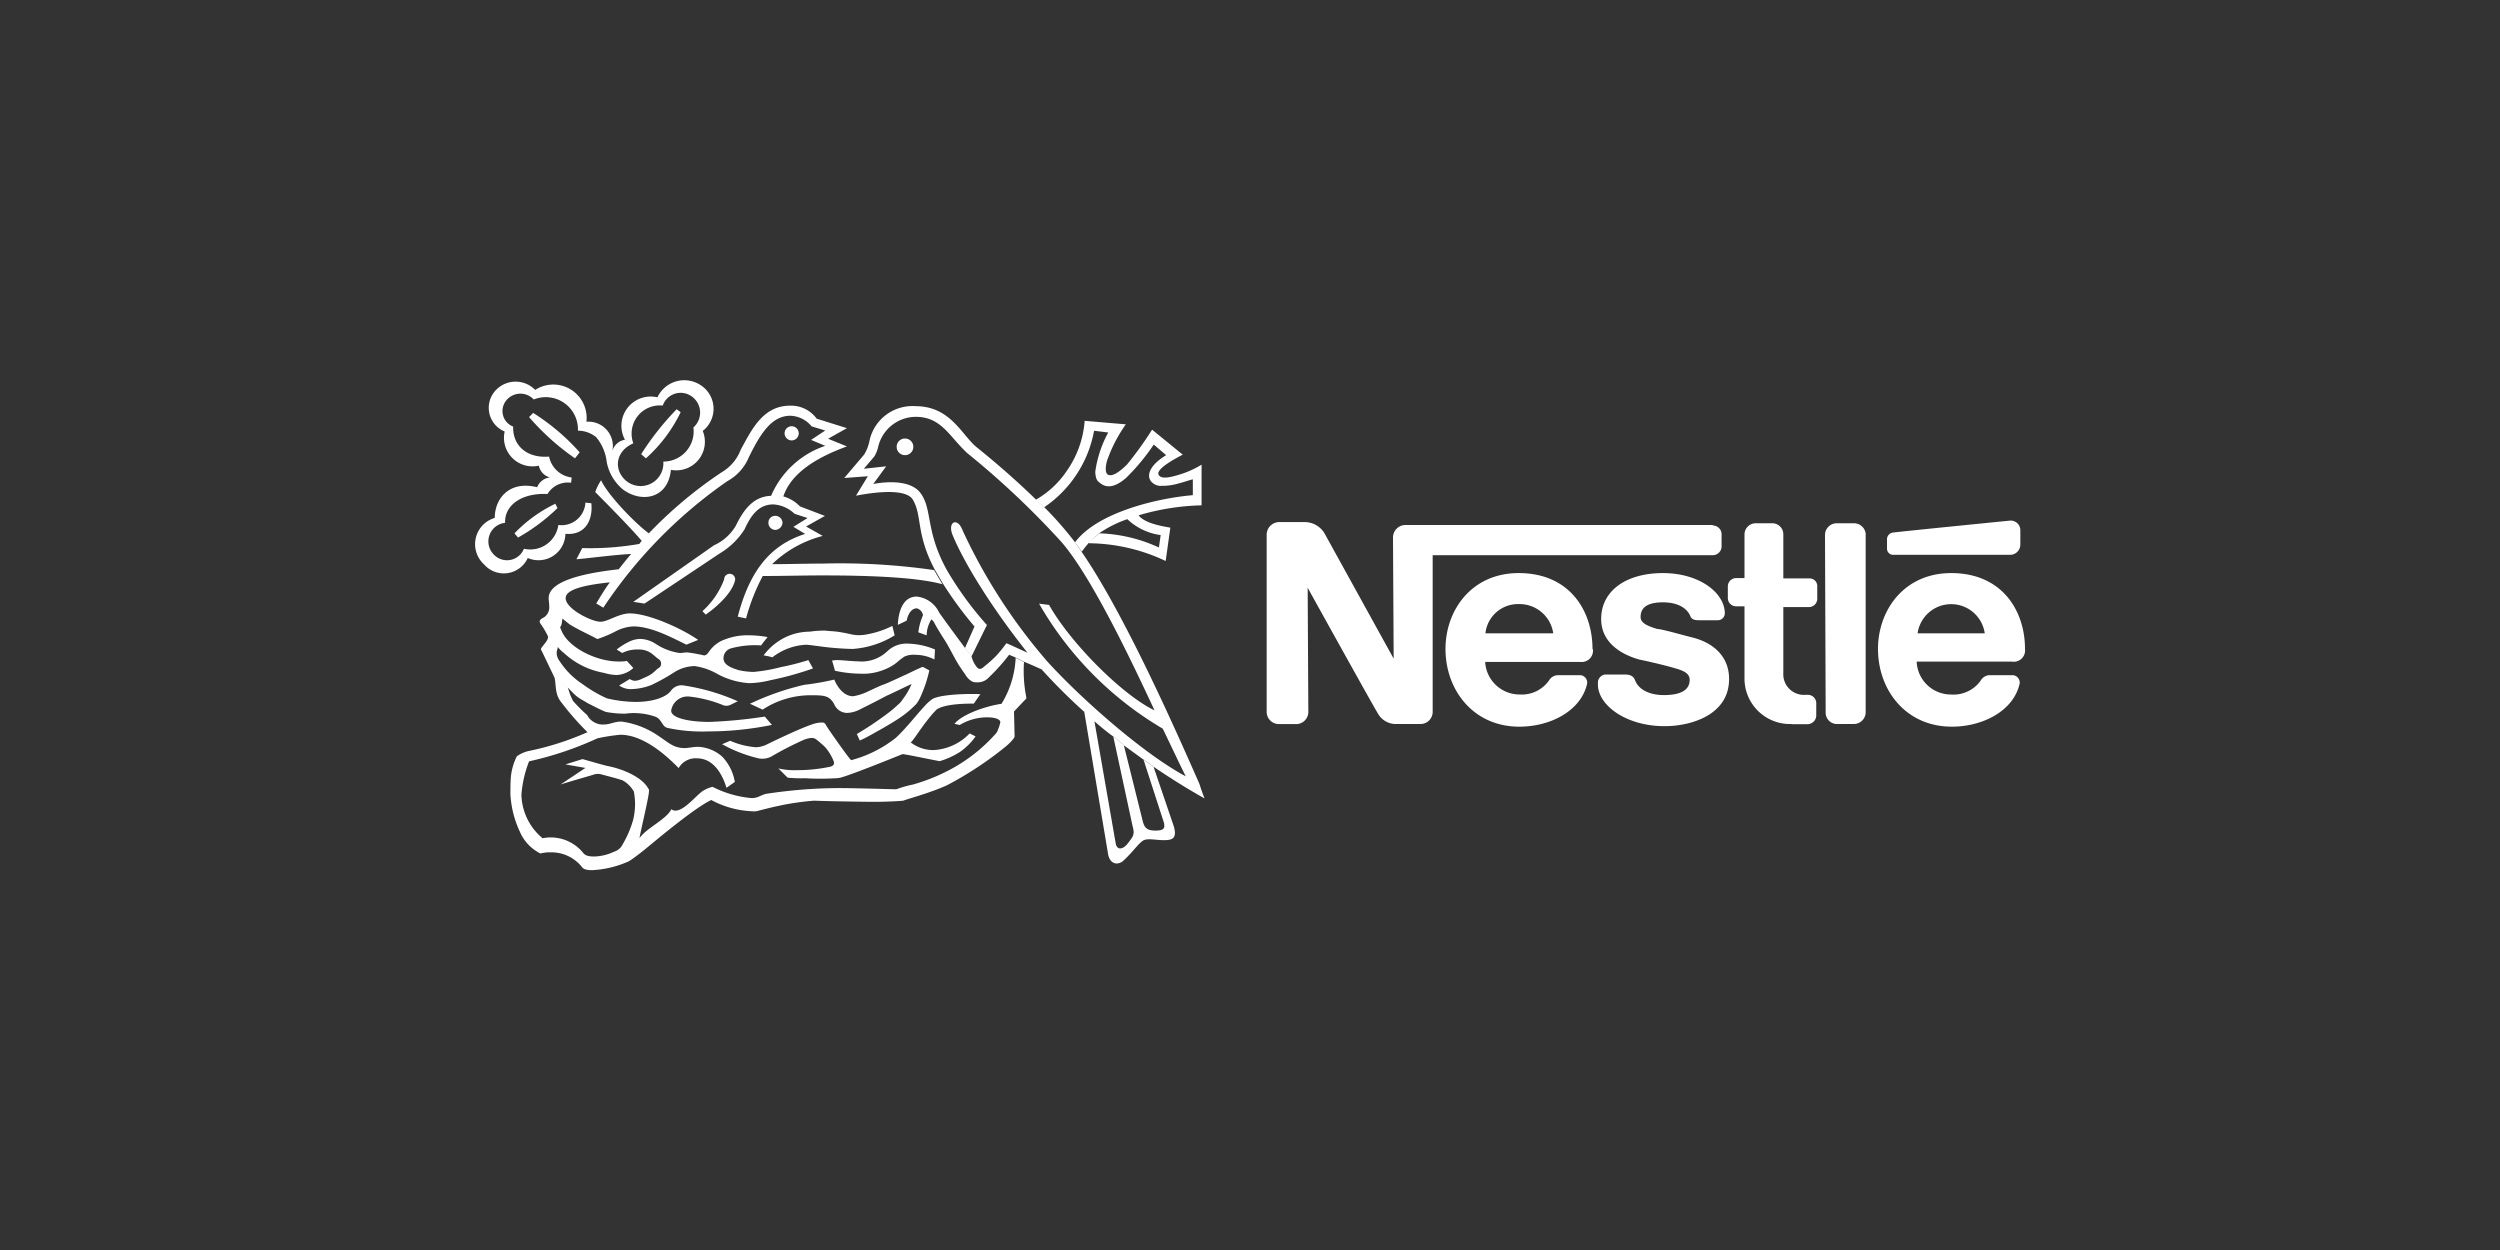 <svg xmlns="http://www.w3.org/2000/svg" viewBox="0 0 300 150"><rect x="0" y="0" width="300" height="150" fill="#333333" stroke="none"/><defs><style>.cls-1{fill:none;}.cls-2{fill:#fff;fill-rule:evenodd;}</style></defs><g id="Layer_2" data-name="Layer 2"><g id="Layer_1-2" data-name="Layer 1"><rect class="cls-1" width="300" height="150"/><path class="cls-2" d="M108.6,54.62a1,1,0,1,0,0-2,1,1,0,0,0,0,2Z"/><path class="cls-2" d="M95,52.85a.86.86,0,0,0,.85-.85.85.85,0,0,0-1.7,0,.86.86,0,0,0,.85.85Z"/><path class="cls-2" d="M84.71,73.77l-.42-.43a9.69,9.69,0,0,0,2.61-3.82.66.66,0,1,1,1.28.22c-.36,1.35-1.91,2.9-3.47,4Z"/><path class="cls-2" d="M76,53.2c-2.12.92-2.41,3.11-.92,4.45a2.73,2.73,0,0,0,4.52-2.26,3.63,3.63,0,0,0,3.61-4.1,2.37,2.37,0,0,0-.15-3.68,2.27,2.27,0,0,0-3.53,1.06A3.38,3.38,0,0,0,76,53.2l-1-.42a3.51,3.51,0,0,1,3.89-5.1,3.56,3.56,0,0,1,5.16-1.48,3.37,3.37,0,0,1,.28,5.51,3.43,3.43,0,0,1-3.82,4.67c-.35,3.53-3.6,4-5.79,2.33a5.66,5.66,0,0,1-1.91-3.25,5.63,5.63,0,0,0-1.27-3,3.52,3.52,0,0,0-2.19-.78,3.86,3.86,0,0,0-5.3-3.74,2.18,2.18,0,0,0-3.32.14,2,2,0,0,0,.85,3.11c-.07,2.33,1.7,3.82,4.31,3.6A3.16,3.16,0,0,0,68.6,57.3l-.07.63a2.84,2.84,0,0,0-2.83,1.35c-3-.15-5.16,1.27-5.09,3.46a2.24,2.24,0,0,0-1.34,3.82,2.18,2.18,0,0,0,3.6-.71A3.4,3.4,0,0,0,67,63a2.87,2.87,0,0,0,3.25-2.69l.71.08c.21,2-.71,3.88-3.11,3.67a3.23,3.23,0,0,1-4.52,2.9,3.15,3.15,0,0,1-5.24.77,3.28,3.28,0,0,1,1.28-5.58c0-2.33,1.76-4.52,5.09-3.68A1.86,1.86,0,0,1,66,57.29a1.82,1.82,0,0,1-1.34-1.41,3.43,3.43,0,0,1-4.1-4.1A3.07,3.07,0,0,1,59.34,47a3.27,3.27,0,0,1,4.88-.21,4,4,0,0,1,6.15,3.82,2.93,2.93,0,0,1,3.11,3.53A1.87,1.87,0,0,1,75,52.77l1,.43Z"/><path class="cls-2" d="M81.18,49.1l.5.36A17.75,17.75,0,0,1,77.51,55l-.57-.5a33.4,33.4,0,0,1,4.24-5.37Z"/><path class="cls-2" d="M66.62,60.41l.28.56a22.83,22.83,0,0,1-4.74,3.54L61.74,64a16.88,16.88,0,0,1,4.88-3.54Z"/><path class="cls-2" d="M69.52,54.33,69,55a29.4,29.4,0,0,1-5.51-4.95l.49-.5a26.1,26.1,0,0,1,5.59,4.74Z"/><path class="cls-2" d="M66.55,81.33c.21.92,0,2,.85,3a32,32,0,0,0,3.1,3.53,34.06,34.06,0,0,1-7.06,2.26,3.87,3.87,0,0,0-1.42.64,7,7,0,0,0-.7,2.33c-.07.7-.07,1.49-.07,2.26a12.22,12.22,0,0,0,1.13,4.45,5.23,5.23,0,0,0,2.47,2.62,4.46,4.46,0,0,1,1.27-.14A4.68,4.68,0,0,1,69.8,104c.21.35.7.42,1.27.42a12.27,12.27,0,0,0,4.38-1.06c.36-.21,1.21-.84,2-1.48S83.23,97,85.35,96a11.29,11.29,0,0,0,4.87,1.35,1.9,1.9,0,0,0,.85-.08c.57-.14,1.34-.35,2.33-.56a31.85,31.85,0,0,1,4.31-.63c1.56.07,6.15.14,7.28.14s2.76-.07,3.4-.14c1-.36,3.18-.92,5.23-1.84a42.12,42.12,0,0,0,7.07-4.66,6.64,6.64,0,0,0,.92-.92c.07-.14.14-.21.14-.28s-.07-3-.07-3,1.06-1.13,1.48-1.56v-.14a15.85,15.85,0,0,1-.28-4.24l-1-.5a11.54,11.54,0,0,1-1.7,5.52c-1.56.21-4.59,1.13-5.65,2.4l.63.14a6.45,6.45,0,0,1,3.32-.92c1.06,0,1.56.29,1.56.57a3.93,3.93,0,0,1-.29.92,1.26,1.26,0,0,1-.35.57,19.67,19.67,0,0,1-5.16,4.09,22.42,22.42,0,0,1-4.67,1.91,13.2,13.2,0,0,0-2,.57c-.78,0-4.74-.14-7.07-.14a59.62,59.62,0,0,0-8.63.7c-.7.21-.92.5-1.7.5a12.66,12.66,0,0,1-4.66-1.35,3.67,3.67,0,0,0-1.06.43c-.85.43-2.76,3.11-3.89,2.26-.57,1.2-3,2.26-3.82,3.47.07-.57,1.06-4.67,1.13-5.52,0-.14.07-.28-.07-.42C77,93.14,74.45,92.22,73,91.94c-.35-.07-.56-.14-.84-.21l-2.26-.64-2.05.64,2.4.42-3,2c.57-.21,3.82-1.13,4-1.2a1.56,1.56,0,0,1,1,0c.5.14,1.7.43,2.48.7a3.55,3.55,0,0,1,1.34,1.35,9.58,9.58,0,0,1,.14,1.41A8.66,8.66,0,0,1,76,98.3a12.29,12.29,0,0,1-1.27,3,1.68,1.68,0,0,1-1.06.91,5.88,5.88,0,0,1-2.33.57c-.64,0-1.06-.07-1.35-.42a5,5,0,0,0-4.88-1.77,7,7,0,0,1-2.54-5.23,13.84,13.84,0,0,1,.92-4,40.39,40.39,0,0,0,8.2-2.76,22.73,22.73,0,0,1,2.75-.43c2.69,0,5.37,2.33,7,4A2.33,2.33,0,0,1,83.64,91c1.91,0,3,1.77,3.54,3.54l1-.71a5.82,5.82,0,0,0-1.48-3,4.65,4.65,0,0,0-2.9-1.21c-.64,0-1.2.15-1.63.15-1.34,0-1.91-.64-3-1.35a10.2,10.2,0,0,0-4.59-1.83c-.92,0-1.34.35-2.12.35a2.13,2.13,0,0,1-2-1.13,19.46,19.46,0,0,1-1.7-1.7,7.69,7.69,0,0,1-.63-1.7l-1.54-1.13Z"/><path class="cls-2" d="M68.1,82.46c.36.36.64.71,1.06,1.06s.92.57,1.34.85c.71.35,1.49.78,2.2,1.06a12.46,12.46,0,0,0,2.33.21,7.8,7.8,0,0,1,3.6.36c.78.28.78,1.13,1.42,1.34a19.85,19.85,0,0,0,4.88.43,38.43,38.43,0,0,0,7.7-.78l-.85-1a57.14,57.14,0,0,1-6.64.64c-2.33,0-4.6-.43-4.6-1.35a2,2,0,0,1,2.12-1.7,15.06,15.06,0,0,1,4.17,1.06,1.12,1.12,0,0,0,.85-.07l.85-.42A25.24,25.24,0,0,0,82,82.25a1.56,1.56,0,0,0-1.48.63c-.5.71-2,1.35-4.24,1.35a15.51,15.51,0,0,1-3.46-.43,15.68,15.68,0,0,1-2.9-1.7,9.3,9.3,0,0,1-2.76-2.76,1.62,1.62,0,0,1-.36-1c0-.29.14-.5.14-.71a3.41,3.41,0,0,0,.71.71,9.47,9.47,0,0,0,4.81,2.4A5.85,5.85,0,0,0,74,81a3.17,3.17,0,0,0,2-.84l-.78-.85a4.3,4.3,0,0,1-1,.07c-2.69,0-6.08-1.7-6.86-3.75-.07-.21-.21-.28-.07-.49s.14-.57.21-.92c.14.14.5.42.85.7,1,.64,2.89,1.49,3.32,1.77a14.31,14.31,0,0,0,2.19-.92A5,5,0,0,1,76,75.17c2,0,4.24,1.13,6.36,2.19l1.42-.57c-1.91-1.34-5.94-3.18-8.2-3.18-1.34,0-2.62,1-3.53,1-1.06,0-4.17-1.55-4.17-2.83,0-1,2-1.55,5.3-1.9-.57.77-1.13,1.7-1.63,2.54l.85.5a56.41,56.41,0,0,1,14.91-15.2,5.78,5.78,0,0,0,2.54-2.83c1.42-2.9,2.76-5,5-5a3.45,3.45,0,0,1,2.55,1.28l1.63.49-1.7,1.13,1.7.71a10.83,10.83,0,0,0-6.5,6c-2.34.07-3.47,2.05-4.24,3.6a5.77,5.77,0,0,1-2.62,2.34L76,72.22l1.34.21,9-6a9,9,0,0,0,3-2.9c.78-1.7,1.7-3,3.46-3a4,4,0,0,1,2.55,1.13l1.56.5-1.7,1.06,1.41.85C92.56,65.36,90,68.33,88.53,74l1,.21a23.76,23.76,0,0,1,2-5.09c2.41,0,4.81-.07,7.21-.07,6.3,0,11.52.28,14.35,1.06l-1-1.7a78.88,78.88,0,0,0-13.36-.78c-2,0-4,.07-6.08.07a13.69,13.69,0,0,1,6.08-3.39l-2-1.13,2.26-1.27L96,60.77a4.47,4.47,0,0,0-2-1.2c1-3,4.38-4.81,7.63-6l-2.26-.92,2.26-1.27L98,50.24a3.8,3.8,0,0,0-3.18-1.56c-3.25,0-4.6,2.83-5.94,5.3a5.29,5.29,0,0,1-2.26,2.68A51.62,51.62,0,0,0,77.86,64c-1.56-1.13-4.88-4.53-5.73-6.37a6.33,6.33,0,0,0-.7,1.42c.35.35,4.17,4.17,5.58,5.86a1.88,1.88,0,0,0-.28.36,34.09,34.09,0,0,1-6.86.5l-.7,1.34c1-.07,4.87-.57,6.57-.63-.5.57-1,1.2-1.49,1.83-5.09.57-8.41,1.63-8.41,3.47,0,.28.07.63.07,1a1.43,1.43,0,0,1-.85,1.42c-.35.21-.35.42-.21.63a9.48,9.48,0,0,1,.92,1.56c0,.43-.36.77-.63,1.13s-.29.35-.08.7l1.49,3.11,1.55,1.13Z"/><path class="cls-2" d="M130.66,65.15a10.64,10.64,0,0,0-.85,1.06L129,65.08c2.69-3.61,9.9-5.3,14.14-5.66v-1.9c-.57.14-1.13.35-1.7.49a6.73,6.73,0,0,1-2,.29,1.52,1.52,0,0,1-1.34-.57c-.57-.78,0-2,1.84-3.11l-1.49-1.27a25.49,25.49,0,0,1-3.32,4c-1.06.92-2.12,1.34-3,.7-.49-.35-.63-.49-.7-1.41a13.61,13.61,0,0,1,1.56-4.74l-1.7-.21a14.15,14.15,0,0,1-6,9.19l-1-.91a11,11,0,0,0,3.68-3.4,12,12,0,0,0,2.19-6.07l4.94.42a17.48,17.48,0,0,0-2.26,4.38c-.21.78-.21,1.42.07,1.63.5.35,1.42-.28,2.34-1.2a41.69,41.69,0,0,0,3-4.17l3.68,3c-1.63.84-3.18,1.83-2.9,2.4s1.34.35,2.47,0a11.26,11.26,0,0,0,2.69-1.2v4.88a28.81,28.81,0,0,0-7.56,1.2c.7.92,2.61,1.27,3.81,1.48l-.56,4a21.88,21.88,0,0,0-9.33-2.13L131.93,64a18.35,18.35,0,0,1,7.14,1.7l.21-1.49a7.21,7.21,0,0,1-4-1.91,14,14,0,0,0-3.39,1.7l-1.27,1.13Z"/><path class="cls-2" d="M115.81,77.73l1.13-2.55a44.88,44.88,0,0,1-3.75-5.09l-1-1.7c-2.33-4.38-1.48-6.5-2.68-8.48-1.06-1.56-6-.57-6.79-.43l1.42-2.33-2.83.21,2.4-2.83a5,5,0,0,0,.64-1.69,5.27,5.27,0,0,1,5.51-4.1c4.16,0,5.51,3.39,7.28,4.88,2.12,1.7,4.8,4,7.21,6.36l1,.92A42.15,42.15,0,0,1,129,65.07l.78,1.13c5.09,7.35,11.31,21.41,14.14,27.84.21.64.42,1.28.63,1.77q-2.87-1.59-6.15-3.82l-1.2-.85-2.34-1.7-1.27-1.06a28.65,28.65,0,0,1-2.26-1.83l2.55,14.63c.14.91.91.77,1.48,0s.85-1,.56-2l-2.33-10.82,1.27,1.06,2.27,9.12c.21.85.56,1.13,1.55,1.13s1.13-.28,1-.92l-2.47-7.63,1.2.85,2.33,6.85c.63,1.77,0,2-1.06,2s-2-.28-2.54.07-1.28,1.42-2.2,2.26c-.7.78-1.83.64-2-.84l-2.83-16.89A67.9,67.9,0,0,1,125,80.33c-.64-.29-1.42-.64-2.12-.92l-1-.5c-.43-.21-.71-.28-.78-.35a21.74,21.74,0,0,1-2.4,2.69,1.8,1.8,0,0,1-1.42.63,1.26,1.26,0,0,1-.7-.14,2.42,2.42,0,0,1-.78-.85c-.21-.28-.49-.7-.77-1.13-.57-.92-1.13-2.12-1.7-3s-1.13-1.83-1.2-2a1.12,1.12,0,0,0-.36-.43,3.6,3.6,0,0,0-.57,1.91l-1-.36a7.2,7.2,0,0,1,.56-2.05A1,1,0,0,0,110,73c-.5,0-1,.49-1.2,1.48l-1.06.5c.07-1.63.63-3.39,2.26-3.39a3.35,3.35,0,0,1,2.69,1.9c.64.94,2.69,3.69,3.11,4.26l.78,1a3.26,3.26,0,0,0,.56,1.2c.29.42.57.42,1,0a14.41,14.41,0,0,0,1.42-1.27,15,15,0,0,0,1.2-1.49c.57.21,1.7.78,2.54,1.13-3.74-4.66-7.42-10.32-9-14.14-.63-1.62.63-2.12,1.2-.56a66.87,66.87,0,0,0,10.18,15.76c4.1,4.52,11.66,11.16,16.61,13.78-.71-1.41-1.63-3.39-2.76-5.72a41.25,41.25,0,0,1-14.84-15l1.2.15c2.62,4.66,8.9,10.88,12.65,12.65C135.18,78,130.73,68.89,127.34,65A101.56,101.56,0,0,0,116.1,54.4c-2.19-2-3.11-4.38-6.22-4.38a4.66,4.66,0,0,0-4.53,3.74,4,4,0,0,1-.42,1l-1.27,1.49,2.68-.29-1.55,2.12s4.16-.91,5.65,1.06.57,4.53,3.18,9.26A40.21,40.21,0,0,0,118.43,75l-1.84,3.75-.78-1Z"/><path class="cls-2" d="M74.68,78.37,74,77.94a7.83,7.83,0,0,1,1.77-1.06,3.2,3.2,0,0,1,1.06-.21,3.62,3.62,0,0,1,1.91.63,6.92,6.92,0,0,0,2.83,1.06c.28,0,.56-.07.92-.07a19.45,19.45,0,0,1,2,.36c.28,0,.42-.22.63-.5A3.78,3.78,0,0,1,87,76.73,7.43,7.43,0,0,1,90,76.24a12.34,12.34,0,0,1,2.11.21s-.63.77-.77,1a10.9,10.9,0,0,0-3.61.35,1.23,1.23,0,0,0-.91,1.2c0,.78.91,1.14,1.83,1.42a8.63,8.63,0,0,0,1.77.21,19.22,19.22,0,0,0,3.25-.57A28.72,28.72,0,0,0,97,79.21l.56,1a37.06,37.06,0,0,1-5.09,1.41,11.66,11.66,0,0,1-2.55.36,9.24,9.24,0,0,1-3.88-1.13,7.48,7.48,0,0,0-2.69-.92,4.69,4.69,0,0,0-2.48.77,24,24,0,0,1-2.68,1.49,7,7,0,0,1-2.34.5,2.41,2.41,0,0,1-1.55-.43l1.27-.78a1.29,1.29,0,0,0,.63.22,2.29,2.29,0,0,0,.92-.29,6.49,6.49,0,0,0,1-.49c.5-.36.63-.57.85-.71A.64.64,0,0,0,79,79.07c-.29-.21-.5-.42-.78-.63a2.57,2.57,0,0,0-1.63-.5,4,4,0,0,0-1.95.43Z"/><path class="cls-2" d="M92.63,78.86a7.66,7.66,0,0,0-1-.21A7.12,7.12,0,0,1,93.34,77a6.77,6.77,0,0,1,3.82-1.2A13.16,13.16,0,0,1,99,75.67c.5.07,1.27.07,2,.22.5.07,1,.21,1.41.28a4.36,4.36,0,0,0,1.35,0,11.27,11.27,0,0,0,3.32-1.06l.28,1.13a11,11,0,0,1-5,1.63c-.77,0-1.7-.07-2.54-.14-1.42-.14-2.69-.36-3.11-.36a7.09,7.09,0,0,0-4,1.49Z"/><path class="cls-2" d="M91.5,85.15,90,84.45a31.83,31.83,0,0,1,6.5-2.27,31.52,31.52,0,0,0,3.61-.63c.42,1,1.2,2,2.26,2a6.5,6.5,0,0,0,1.76-.56c.78-.36,1.49-.71,1.91-.85s1.77-.78,3-1.34c.43-.22,1.63-.78,1.7-.78l.78.43a16.18,16.18,0,0,1-1.06,3.17,4.24,4.24,0,0,1-.5.85,11.74,11.74,0,0,1-1.63,1.42c-.77.56-1.76,1.13-2.75,1.7-.78.42-1.56.91-2.41,1.27l-.35-.78a38.16,38.16,0,0,0,3.6-2.4,12.56,12.56,0,0,0,1.35-1.13,2.29,2.29,0,0,0,.56-.64,7.86,7.86,0,0,0,1.06-1.83c-.49.21-2.19,1.06-3,1.41-.92.5-2.33,1.21-3.18,1.63a3.61,3.61,0,0,1-1.56.43,1.69,1.69,0,0,1-1.55-1.06c-.57-1-1.14-1.06-2.76-1.06a10.5,10.5,0,0,0-5.85,1.74Z"/><path class="cls-2" d="M100.19,80.49s-.21-.85-.35-1.21a2.89,2.89,0,0,1,.63-.07c.5,0,1.91.15,2.48.15a4.48,4.48,0,0,0,3.53-1.21,3.32,3.32,0,0,1,2.55-.91,8.83,8.83,0,0,1,3.17.7l-.07,1.2a4.88,4.88,0,0,0-2.26-.56,2.69,2.69,0,0,0-1.34.21,9.94,9.94,0,0,0-1,.78,5.92,5.92,0,0,1-1.56.84,6.63,6.63,0,0,1-2.76.43,14.44,14.44,0,0,1-3-.35Z"/><path class="cls-2" d="M86.62,89.32l1-.43a9.36,9.36,0,0,0,3.11.78,3.28,3.28,0,0,0,1.34-.36c.28-.14,3.6-1.76,5.23-2.33a3.84,3.84,0,0,1,1.27-.28c.43,0,.43.14.57.35.28.5,2.76,4,3,4.17a14.62,14.62,0,0,0,5.37-2.69c1.28-1.2,2.34-2.61,3.4-3.75a5.26,5.26,0,0,1,1-.91c1.06-.57,4.39-.64,5.73-.57l-.78,1.13c-2.47,0-3.81.28-4.45.7a10.56,10.56,0,0,0-1,1.14c-.84,1-1.77,2.54-2.12,2.82a4.42,4.42,0,0,0,2.76.92,6.47,6.47,0,0,0,4.31-2l.71.36a7.84,7.84,0,0,1-1.84,1.84,9.51,9.51,0,0,1-2.47,1.13c-1.2-.22-3.82-.78-4.45-.85-2.27.92-6,2.4-7.22,2.76a2.61,2.61,0,0,1-.84.14,30.94,30.94,0,0,1-3.61,0,17.52,17.52,0,0,1-2.12-.07L93.4,92.21a8.54,8.54,0,0,0,2.26.21,19.16,19.16,0,0,0,4-.42c.43-.15.5-.36.36-.71a6,6,0,0,0-1-1.63,12.5,12.5,0,0,0-1.06-.92c-.28-.21-.56-.28-1.41,0a38.56,38.56,0,0,0-4,2.05,2.35,2.35,0,0,1-1.77.15,16.84,16.84,0,0,1-4.1-1.62Z"/><path class="cls-2" d="M93.05,63.59a.91.91,0,0,0,.85-.85.86.86,0,0,0-.85-.84.81.81,0,0,0-.84.84.85.85,0,0,0,.84.85Z"/><path class="cls-2" d="M223.89,64.14a1.42,1.42,0,0,0-1.44-1.35h-2A1.42,1.42,0,0,0,219,64.14l.08,21.39a1.35,1.35,0,0,0,1.36,1.35h2a1.42,1.42,0,0,0,1.44-1.35V64.14Z"/><path class="cls-2" d="M226.44,64.78v1a.75.75,0,0,0,.8.8h14a1.23,1.23,0,0,0,1.2-1.2V63.66a1.16,1.16,0,0,0-1.2-1.19s-13.56,1.35-14,1.43a.82.82,0,0,0-.8.88Z"/><path class="cls-2" d="M215,86.88a5.46,5.46,0,0,1-5.66-5.58V72.76h-1a1,1,0,0,1-1-1V70.37a1,1,0,0,1,1-1h1V64.15a1.35,1.35,0,0,1,1.35-1.36h2A1.33,1.33,0,0,1,214,64.15v5.26h3.12a.92.92,0,0,1,.95,1v1.44a1,1,0,0,1-.95,1H214v7.9a2.47,2.47,0,0,0,2.64,2.63h.31a1,1,0,0,1,1,1v1.52a1.06,1.06,0,0,1-1,1H215Z"/><path class="cls-2" d="M191.1,77.87c0-4.55-2.72-9.1-8.86-9.1-5.66,0-8.78,4.47-8.78,9.1,0,4.95,3.35,9.33,8.86,9.33,3.75,0,7.42-1.91,8.14-5.18a.9.9,0,0,0-.8-1H187a1.27,1.27,0,0,0-1.12.64,4,4,0,0,1-3.51,1.68,4.14,4.14,0,0,1-4.15-3.91h11.41a1.36,1.36,0,0,0,1.52-1.52ZM178.25,76a3.93,3.93,0,0,1,4-3.51A4.09,4.09,0,0,1,186.39,76Z"/><path class="cls-2" d="M243,77.87c0-4.55-2.72-9.1-8.86-9.1-5.66,0-8.78,4.47-8.78,9.1,0,4.95,3.35,9.33,8.86,9.33,3.75,0,7.42-1.91,8.14-5.18a.9.9,0,0,0-.8-1H238.8a1.26,1.26,0,0,0-1.11.64,4,4,0,0,1-3.59,1.68A4.11,4.11,0,0,1,230,79.39h11.41A1.36,1.36,0,0,0,243,77.87ZM230.11,76a4.07,4.07,0,0,1,8.06,0Z"/><path class="cls-2" d="M205.53,63H168.67a1.5,1.5,0,0,0-1.51,1.52l.08,14.52L158.94,64a2.77,2.77,0,0,0-2.39-1.35h-3A1.52,1.52,0,0,0,152,64.15V85.37a1.47,1.47,0,0,0,1.52,1.52h1.91A1.47,1.47,0,0,0,157,85.37l-.08-14.84s8,14.44,8.38,15a2.47,2.47,0,0,0,2.32,1.35h2.79a1.46,1.46,0,0,0,1.51-1.52V66.62h33.67a1.06,1.06,0,0,0,1-1V64.06a1.06,1.06,0,0,0-1.05-1Z"/><path class="cls-2" d="M199.55,72.28c1.6,0,2.79.56,3.27,1.6.16.48.56.55,1.12.55h2.24a.85.85,0,0,0,.8-.79c0-2.55-3.12-4.87-7.42-4.87-4.47,0-7.42,2.15-7.42,5.51,0,2.63,2.08,4.15,4.55,4.86,1.2.24,3.19.72,4.15,1s1.92.56,1.92,1.44c0,1.43-1.44,1.83-3.11,1.83s-3-.64-3.43-1.75c-.25-.64-.72-.72-1.36-.72h-2.23a1,1,0,0,0-.88.88v.32c0,2.47,3.35,5,8,5,3.19,0,7.74-1.35,7.74-5.66,0-2.55-1.68-4.31-4.47-5-1-.24-3.59-1-4.15-1-1-.32-2-.64-2-1.44,0-1.36,1.18-1.76,2.7-1.76Z"/></g></g></svg>
